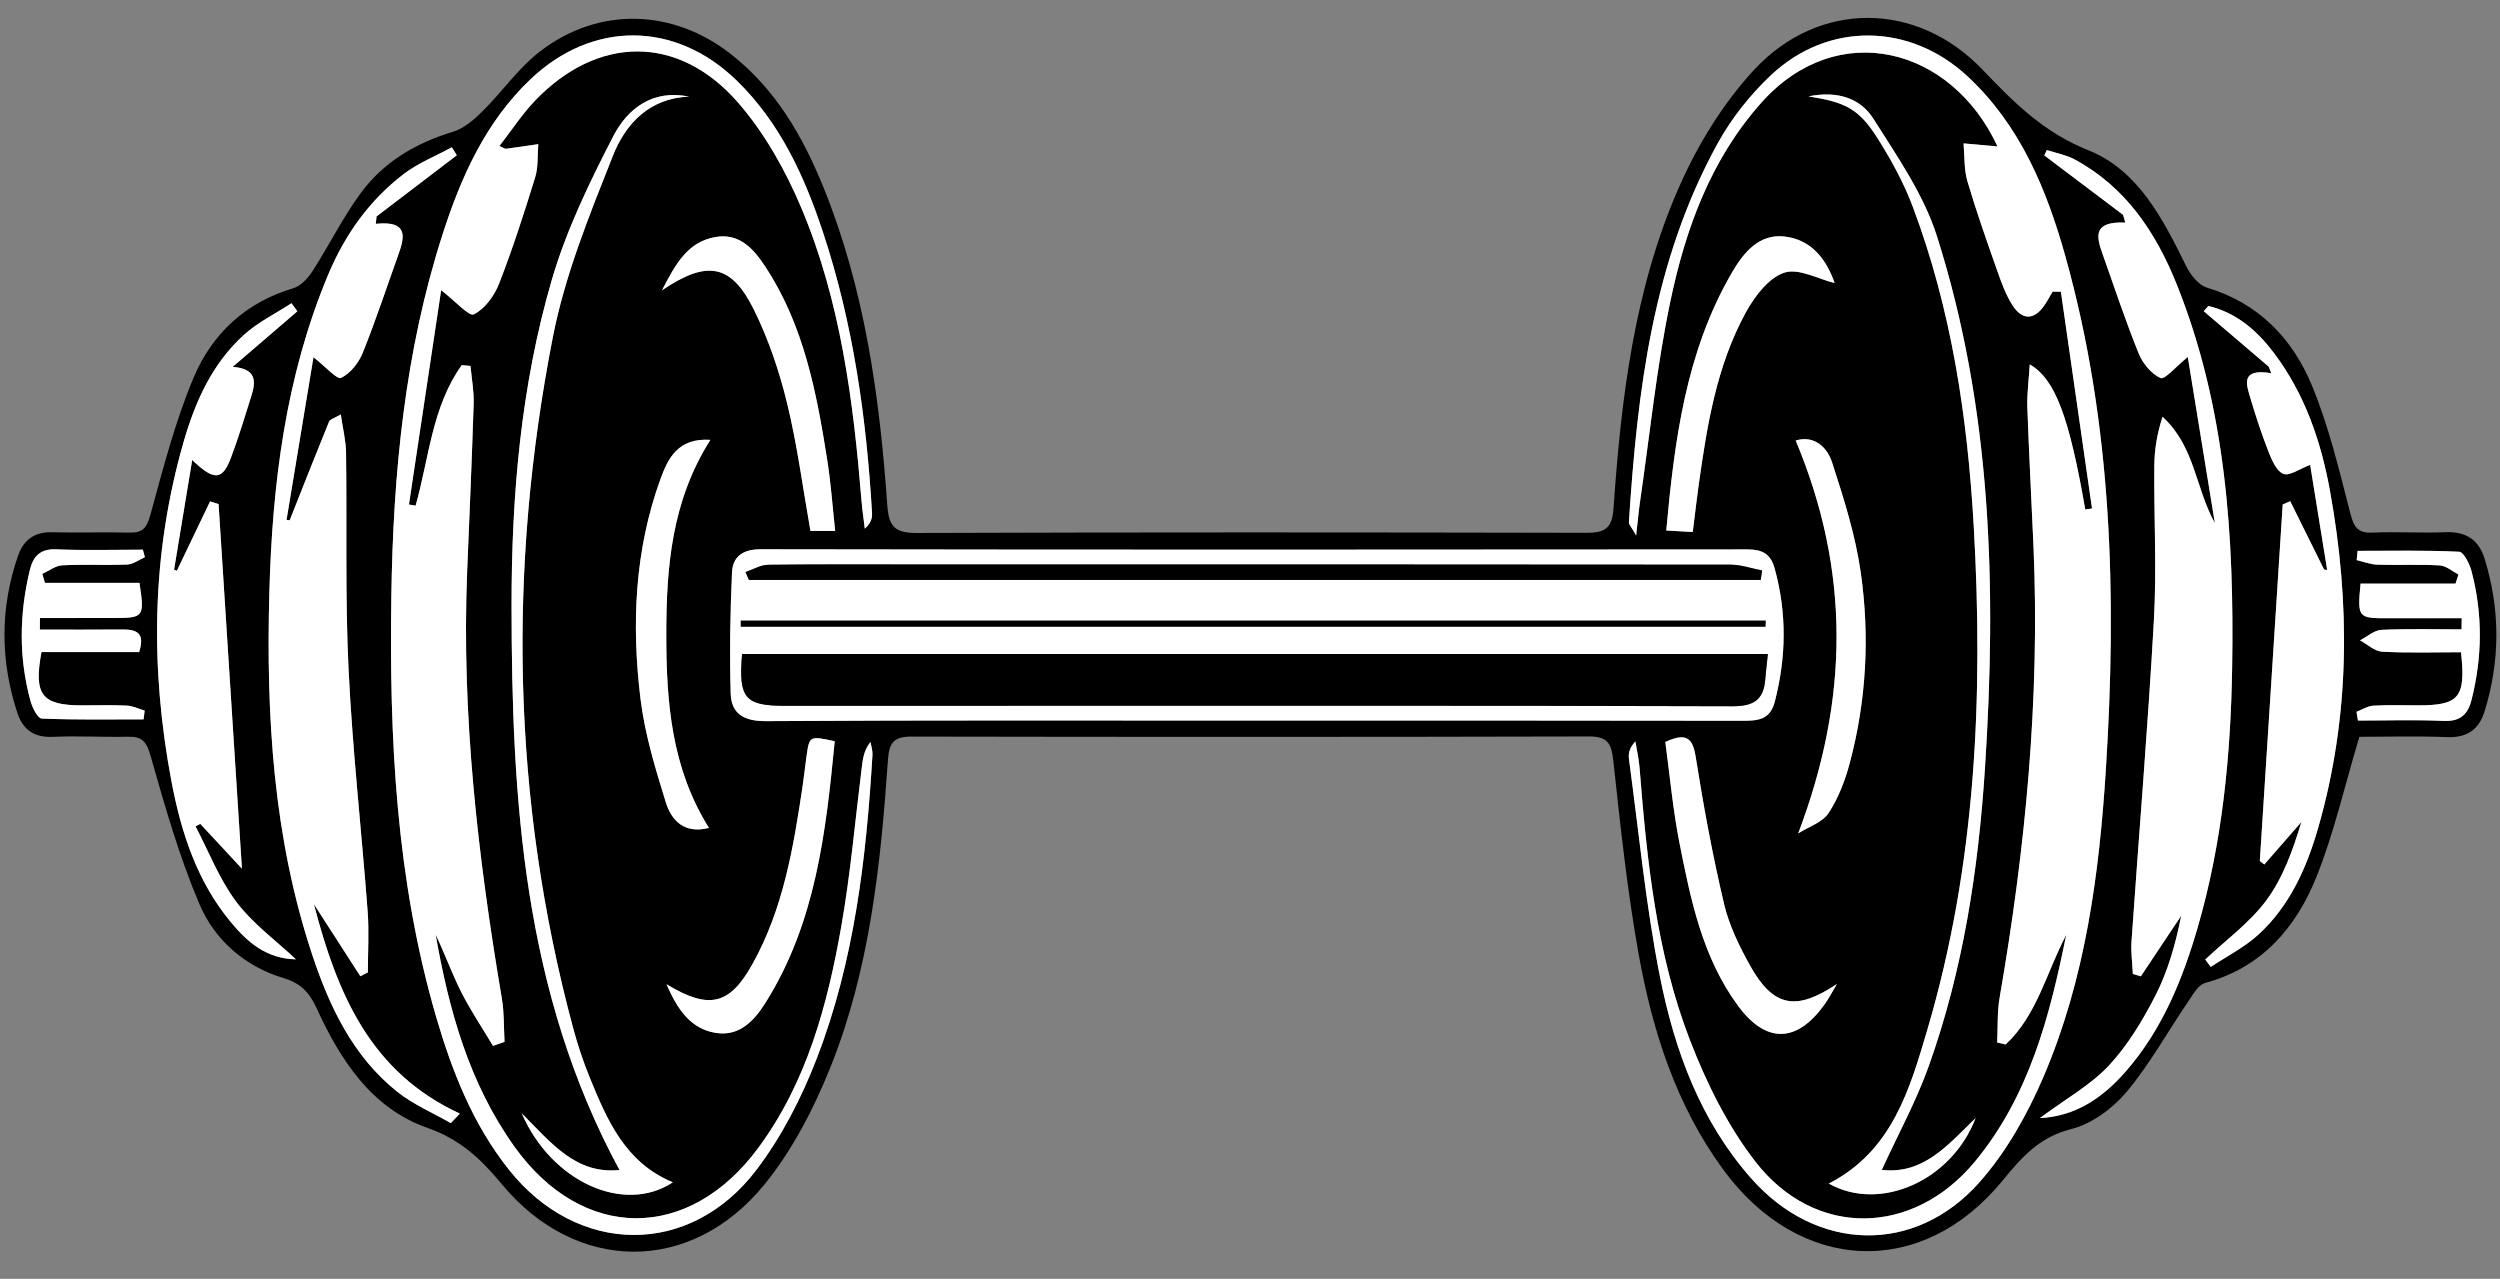 <?xml version="1.0" encoding="UTF-8"?><svg xmlns="http://www.w3.org/2000/svg" xmlns:xlink="http://www.w3.org/1999/xlink" height="199.9" preserveAspectRatio="xMidYMid meet" version="1.0" viewBox="-0.7 -2.8 390.8 199.9" width="390.8" zoomAndPan="magnify"><rect x="-0.7" y="-2.8" width="390.8" height="199.9" fill="#808080" stroke="none"/><g><g id="change1_1"><path d="M368.114,112.378c-2.313,7.721-3.947,14.993-6.679,21.825c-3.193,7.984-8.544,14.251-17.429,16.653 c-1.094,0.296-1.941,1.866-2.701,2.982c-3.204,4.709-5.977,9.77-9.623,14.099c-2.166,2.572-5.427,4.961-8.616,5.763 c-5.001,1.258-7.729,4.399-10.756,8.091c-12.61,15.378-31.775,14.484-43.681-1.823c-7.316-10.02-11.007-21.577-13.166-33.565 c-1.797-9.982-2.861-20.106-3.961-30.199c-0.294-2.695-0.796-3.889-3.815-3.881c-35.299,0.093-70.597,0.084-105.896,0.019 c-2.684-0.005-3.496,0.876-3.682,3.567c-1.135,16.414-2.829,32.812-9.03,48.208c-2.593,6.438-5.93,12.896-10.282,18.243 c-11.481,14.106-29.483,13.919-41.063-0.06c-3.283-3.963-6.488-6.998-11.655-8.807c-8.709-3.049-13.588-10.613-17.301-18.724 c-1.115-2.435-2.471-3.873-5.152-4.676c-6.042-1.81-10.75-5.933-13.14-11.538c-3.185-7.472-5.422-15.375-7.651-23.211 c-0.636-2.233-1.322-3.028-3.525-2.978c-3.905,0.09-7.821-0.166-11.719,0.017c-2.969,0.139-4.726-1.123-5.594-3.787 c-2.668-8.181-2.699-16.37,0.124-24.523c0.859-2.479,2.563-3.747,5.323-3.672c4.035,0.109,8.077-0.045,12.113,0.057 c2.083,0.053,2.7-0.762,3.261-2.805c1.989-7.243,3.866-14.594,6.777-21.486c2.869-6.793,8.109-11.694,15.516-13.894 c1.177-0.35,2.311-1.553,3.019-2.65c2.602-4.035,4.738-8.396,7.572-12.251c3.567-4.853,8.586-7.81,14.396-9.566 c1.691-0.511,3.258-1.857,4.561-3.145c3.13-3.095,5.703-6.864,9.158-9.498c9.125-6.957,20.62-6.592,29.666,0.444 c7.014,5.455,11.292,12.855,14.559,20.92c6.443,15.903,8.764,32.663,9.957,49.61c0.233,3.305,1.117,4.392,4.56,4.38 c34.91-0.127,69.821-0.104,104.731-0.027c2.889,0.006,4.019-0.674,4.237-3.836c1.19-17.211,3.248-34.366,10.279-50.296 c2.891-6.55,6.847-13.011,11.693-18.237c10.083-10.874,25.453-10.778,35.717-0.025c4.928,5.163,9.556,9.806,16.518,12.585 c7.798,3.112,11.684,10.748,15.296,18.099c0.67,1.364,1.94,2.988,3.264,3.384c8.013,2.394,13.313,7.889,16.36,15.187 c2.684,6.428,4.3,13.328,6.052,20.106c0.558,2.16,1.15,3.107,3.487,3c3.769-0.174,7.559,0.102,11.329-0.065 c3.22-0.142,5.251,1.147,6.183,4.18c2.439,7.94,2.439,15.893-0.016,23.825c-0.875,2.827-2.724,4.152-5.847,4.029 C377.06,112.239,372.265,112.378,368.114,112.378z M195.207,109.837c25.509,0,51.019-0.02,76.528,0.032 c2.402,0.005,4.27-0.15,5.008-3.011c1.794-6.963,1.885-13.86-0.032-20.807c-0.632-2.289-1.944-2.966-4.256-2.964 c-51.41,0.053-102.821,0.063-154.231-0.024c-2.825-0.005-4.383,1.158-4.494,3.615c-0.284,6.302-0.393,12.626-0.206,18.93 c0.095,3.212,2.104,4.342,5.545,4.32C144.448,109.764,169.828,109.839,195.207,109.837z M76.369,160.69 c0.601-0.212,1.202-0.424,1.803-0.636c-0.128-2.251-0.044-4.538-0.417-6.748c-3.739-22.139-6.34-44.365-5.423-66.88 c0.355-8.721,0.744-17.44,1.013-26.163c0.06-1.946-0.318-3.905-0.494-5.858c-0.454-0.045-0.909-0.091-1.363-0.136 c-4.658,6.498-5.108,14.54-7.219,21.973c-0.347-0.06-0.693-0.12-1.04-0.18c1.677-11.163,3.354-22.327,5.033-33.502 c2.215,1.705,4.371,4.15,5.114,3.777c1.709-0.857,3.204-2.902,3.941-4.794c2.123-5.448,3.915-11.032,5.642-16.624 c0.502-1.625,0.343-3.454,0.488-5.189c-1.68,0.246-3.359,0.503-5.043,0.722c-0.194,0.025-0.415-0.165-1.031-0.432 c1.887-2.429,3.519-4.953,5.56-7.086c9.764-10.202,22.383-10.398,31.687,0.234c4.194,4.793,7.495,10.689,9.977,16.598 c6.114,14.559,8.098,30.107,9.381,45.735c0.119,1.448,0.338,2.889,0.51,4.333c0.96-0.848,1.176-1.651,1.13-2.439 c-0.872-14.877-2.939-29.556-7.623-43.761c-2.92-8.853-6.741-17.255-13.57-23.88c-9.587-9.301-22.524-9.354-32.193-0.166 C75.217,16.256,71.4,24.797,68.5,33.789c-5.933,18.397-7.737,37.413-8.023,56.61c-0.331,22.203,0.734,44.282,7.012,65.785 c2.496,8.551,5.74,16.767,11.349,23.84c10.702,13.495,28.301,13.75,38.713,0.041c3.951-5.202,7.062-11.286,9.425-17.405 c5.874-15.213,7.741-31.286,8.71-47.464c0.04-0.66-0.2-1.338-0.309-2.007c-1.014,1.265-1.185,2.58-1.35,3.895 c-1.038,8.267-1.753,16.59-3.189,24.787c-2.167,12.374-5.402,24.5-13.034,34.812c-10.872,14.691-27.469,14.59-38.074-0.224 c-7.086-9.898-10.252-21.351-12.327-33.156c1.426,2.931,2.509,6.013,3.967,8.905C72.841,155.133,74.687,157.871,76.369,160.69z M322.293,143.337c-2.573,12.704-5.779,25.178-14.271,35.447c-9.662,11.685-25.012,11.979-34.288,0.042 c-4.383-5.64-7.698-12.382-10.283-19.092c-5.239-13.603-6.704-28.057-7.852-42.502c-0.11-1.386-0.43-2.755-0.653-4.132 c-0.928,1.006-1.121,1.892-1.006,2.735c1.541,11.347,2.615,22.79,4.839,34.003c2.29,11.549,6.317,22.614,14.363,31.669 c10.121,11.39,25.456,11.908,35.566,0.528c4.228-4.759,7.529-10.661,10.05-16.557c6.525-15.26,8.691-31.575,9.731-47.993 c1.711-27.018,1.035-53.909-6.325-80.206c-2.933-10.48-7.055-20.469-15.277-28.127c-8.979-8.362-21.777-8.615-30.719-0.223 c-3.27,3.069-6.203,6.774-8.365,10.699c-10.133,18.396-12.542,38.697-13.871,59.207c-0.022,0.34,0.369,0.707,1.132,2.071 c0.283-2.491,0.4-3.866,0.599-5.229c1.522-10.429,2.574-20.957,4.724-31.255c2.379-11.397,6.324-22.336,14.327-31.26 c11.829-13.191,29.622-8.648,36.84,6.93c-1.676-0.15-3.494-0.312-5.312-0.475c0.181,1.978,0.055,4.046,0.605,5.915 c1.395,4.742,3.05,9.41,4.693,14.075c0.645,1.831,1.327,3.711,2.366,5.327c1.46,2.27,3.289,2.395,4.942,0.043 c0.489-0.696,0.882-1.459,1.32-2.191c0.431,0.008,0.861,0.016,1.292,0.024c1.622,11.293,3.243,22.586,4.865,33.879 c-0.352,0.051-0.704,0.101-1.056,0.152c-2.511-14.387-4.659-20.349-8.675-22.674c-0.149,2.448-0.45,4.582-0.377,6.703 c0.252,7.291,0.652,14.576,0.965,21.865c1.016,23.679-1.261,47.107-5.298,70.409c-0.397,2.293-0.27,4.677-0.387,7.019 c0.441,0.104,0.882,0.207,1.323,0.311C317.784,155.84,319.218,149.113,322.293,143.337z M318.173,171.978 c5.211-0.263,9.502-2.784,13.45-7.32c5.689-6.537,8.859-14.34,11.235-22.533c3.84-13.243,5.15-26.84,5.371-40.547 c0.329-20.417-0.944-40.654-8.655-59.904c-3.256-8.129-7.971-15.227-15.947-19.54c-1.332-0.721-2.905-0.997-4.366-1.479 c-0.131,0.28-0.262,0.56-0.393,0.841c4.103,3.095,8.207,6.19,12.31,9.285c0.116,0.405,0.232,0.81,0.349,1.215 c-5.336-0.236-4.427,2.435-3.492,5.078c1.822,5.147,3.542,10.337,5.59,15.393c0.625,1.543,1.975,3.187,3.418,3.827 c0.655,0.291,2.344-1.753,4.253-3.293c1.43,8.776,2.832,17.38,4.234,25.985c-3.042-5.471-3.116-12.008-8.183-16.629 c-0.83,2.556-1.259,5.057-1.282,7.562c-0.076,8.073,0.384,16.169-0.066,24.216c-0.937,16.751-2.342,33.475-3.501,50.213 c-0.117,1.685,0.13,3.396,0.208,5.095c0.416,0.125,0.833,0.25,1.249,0.375c2.105-3.159,4.21-6.318,6.314-9.477 c-0.86,4.336-2.046,8.586-4.01,12.439c-1.99,3.902-4.332,7.801-7.292,10.981C326.147,166.791,322.33,168.892,318.173,171.978z M70.708,21.47c-0.259-0.415-0.518-0.83-0.778-1.246c-2.534,1.381-5.296,2.466-7.557,4.203c-5.36,4.116-9.166,9.472-11.79,15.748 c-6.648,15.902-8.718,32.647-9.18,49.655c-0.522,19.226,0.598,38.313,6.745,56.745c2.702,8.103,6.359,15.783,13.226,21.272 c2.505,2.003,5.576,3.299,8.388,4.917c0.474-0.495,0.948-0.99,1.422-1.485c-13.957-6.446-19.147-18.632-22.82-32.748 c2.701,4.191,4.983,7.733,7.266,11.275c0.391-0.202,0.782-0.405,1.173-0.607c0-3.184,0.203-6.384-0.036-9.55 c-0.95-12.582-2.366-25.137-2.978-37.733c-0.55-11.307-0.241-22.655-0.396-33.984c-0.025-1.845-0.496-3.685-0.821-5.949 c-1.034,0.61-1.686,0.76-1.831,1.116c-2.091,5.125-4.114,10.278-6.153,15.424c-0.166-0.015-0.332-0.031-0.499-0.046 c1.4-8.456,2.8-16.912,4.211-25.437c1.949,1.519,3.683,3.53,4.314,3.229c1.439-0.687,2.751-2.34,3.379-3.898 c2.041-5.061,3.747-10.258,5.589-15.399c1-2.79,1.537-5.313-3.544-4.783c0.042-0.386,0.084-0.773,0.125-1.159 C62.346,27.845,66.527,24.657,70.708,21.47z M45.559,147.162c-3.149-2.962-6.761-5.575-9.319-8.981 c-2.657-3.537-4.294-7.84-6.377-11.809c0.248-0.129,0.497-0.257,0.745-0.386c1.97,2.118,3.94,4.237,6.509,7 c-1.27-19.841-2.46-38.416-3.649-56.99c-0.443-0.138-0.886-0.277-1.328-0.415c-1.73,3.613-3.461,7.225-5.191,10.838 c-0.146-0.057-0.291-0.114-0.437-0.17c0.919-5.567,1.839-11.135,2.832-17.145c3.467,3.334,4.741,3.166,6.075-0.398 c1.184-3.166,2.169-6.41,3.181-9.638c0.703-2.244,0.834-4.228-2.928-4.519c3.37-2.897,6.74-5.793,10.11-8.69 c-0.306-0.42-0.612-0.84-0.918-1.26c-2.494,1.627-5.248,2.966-7.429,4.94c-4.977,4.504-7.644,10.494-9.456,16.812 c-5.012,17.482-5.234,35.182-1.882,52.961c1.507,7.994,3.988,15.667,9.308,22.064C37.969,144.461,40.924,147.074,45.559,147.162z M363.086,86.303c-0.162-0.024-0.324-0.049-0.486-0.073c-1.764-3.559-3.528-7.119-5.292-10.678 c-0.391,0.17-0.783,0.339-1.174,0.509c-1.193,18.578-2.385,37.155-3.577,55.733c0.234,0.18,0.468,0.36,0.702,0.54 c1.933-2.216,3.865-4.433,5.798-6.649c-1.319,4.351-2.848,8.715-5.479,12.261c-2.607,3.514-6.326,6.203-9.557,9.254 c0.289,0.383,0.577,0.767,0.866,1.15c2.488-1.655,5.229-3.033,7.413-5.022c4.96-4.518,7.606-10.528,9.41-16.829 c4.969-17.353,5.012-34.927,1.814-52.575c-1.406-7.76-3.934-15.119-8.728-21.504c-2.666-3.55-5.913-6.351-10.285-7.385 c-0.239,0.272-0.478,0.544-0.716,0.816c3.383,2.889,6.767,5.778,10.15,8.666c0.135,0.34,0.271,0.68,0.406,1.02 c-4.872-0.787-3.906,1.747-3.267,3.9c0.85,2.867,1.787,5.717,2.882,8.497c0.5,1.27,1.245,2.966,2.288,3.347 c0.973,0.355,2.488-0.778,4.173-1.409C361.31,75.334,362.198,80.819,363.086,86.303z M282.001,12.263 c5.84,0.921,7.891,1.974,10.76,6.488c2.15,3.383,4.118,6.977,5.527,10.718c6.066,16.11,8.578,32.956,9.551,50.043 c1.512,26.541,0.333,52.887-7.234,78.576c-2.77,9.402-5.526,19.043-15.425,24.127c8.014,4.51,19.201-0.451,22.943-10.236 c-4.369,4.257-8.195,8.847-14.662,8.096c2.567-5.601,5.367-10.716,7.31-16.139c5.396-15.062,7.787-30.766,8.819-46.666 c1.824-28.101,1.094-56.062-7.51-83.154c-2.074-6.529-6.223-12.484-9.944-18.369C290.202,12.689,286.753,11.318,282.001,12.263z M80.857,171.233c4.656,10.725,15.978,15.818,23.618,10.789c-7.44-3.089-10.265-9.709-12.982-16.366 c-1.029-2.521-1.897-5.127-2.603-7.758c-9.591-35.735-10.226-71.821-3.175-107.971c1.895-9.716,5.729-19.127,9.398-28.392 c1.966-4.965,5.704-9.016,11.913-9.227c-5.668-1.18-9.615,1.836-11.857,6.185c-3.727,7.228-7.345,14.687-9.611,22.457 c-4.839,16.596-6.304,33.785-6.29,51.021c0.025,30.294,1.824,60.31,16.872,88.121C89.314,180.804,85.462,175.853,80.857,171.233z M280.395,127.478c1.623-1.033,3.778-1.715,4.746-3.181c1.539-2.331,2.588-5.105,3.315-7.833c2.609-9.787,3.137-19.81,1.715-29.778 c-0.833-5.84-2.653-11.58-4.486-17.216c-0.804-2.472-2.899-4.268-5.681-3.405C288.513,86.359,288.399,106.393,280.395,127.478z M110.121,126.618c-5.869-9.361-6.663-19.689-6.666-30.128c-0.003-10.518,0.796-20.924,6.893-30.532 c-5.069-0.332-6.631,2.89-7.825,6.189c-4.025,11.125-4.514,22.676-3.105,34.252c0.668,5.486,2.307,10.897,3.958,16.201 C104.23,125.347,106.17,127.625,110.121,126.618z M5.531,95.616c0.004-0.601,0.008-1.202,0.012-1.804 c3.868,0,7.735,0.011,11.603-0.003c4.65-0.016,4.761-0.159,3.956-5.493c-4.858,0-9.821,0-14.783,0 c-0.136-0.471-0.272-0.942-0.408-1.412c1.041-0.466,2.065-1.28,3.127-1.335c3.375-0.175,6.768,0.018,10.147-0.123 c0.935-0.039,1.843-0.744,2.763-1.144c-0.104-0.392-0.208-0.784-0.312-1.176c-4.526,0-9.057,0.135-13.574-0.053 c-2.501-0.105-3.579,1.117-4.089,3.218c-1.656,6.822-1.77,13.662,0.088,20.458c0.287,1.048,1.117,2.747,1.754,2.774 c5.302,0.225,10.618,0.127,15.929,0.127c0.057-0.458,0.113-0.916,0.17-1.373c-0.93-0.271-1.851-0.731-2.793-0.777 c-2.337-0.114-4.684-0.039-7.027-0.039c-6.249,0.002-7.562-1.624-6.311-8.327c5.062,0,10.209,0,15.264,0 c0.988-3.052-0.452-3.555-2.648-3.531C14.11,95.648,9.82,95.616,5.531,95.616z M384.006,99.157 c0.772,7.083-0.282,8.305-6.696,8.305c-2.34,0-4.686-0.087-7.019,0.052c-0.89,0.053-1.75,0.625-2.623,0.961 c0.076,0.455,0.151,0.91,0.227,1.364c4.456,0,8.918-0.146,13.365,0.056c2.595,0.118,3.805-0.976,4.393-3.308 c1.688-6.691,1.752-13.389,0.006-20.056c-0.304-1.163-1.23-3.042-1.943-3.077c-5.282-0.263-10.583-0.142-15.878-0.142 c-0.048,0.483-0.096,0.966-0.144,1.449c1.083,0.248,2.16,0.677,3.25,0.71c3.248,0.099,6.507-0.072,9.747,0.115 c0.996,0.058,1.946,0.927,2.917,1.425c-0.153,0.474-0.306,0.948-0.459,1.422c-4.972,0-9.944,0-14.845,0 c-0.511,5.309-0.396,5.429,4.249,5.41c3.855-0.016,7.71-0.003,11.565-0.003c-0.009,0.581-0.019,1.163-0.028,1.744 c-4.173,0-8.353-0.12-12.517,0.078c-1.142,0.054-2.239,1.064-3.357,1.635c1.154,0.621,2.284,1.713,3.468,1.777 C375.803,99.293,379.941,99.157,384.006,99.157z M286.441,151.024c-6.362,4.249-9.937,3.647-13.577-2.893 c-1.694-3.045-3.281-6.304-4.071-9.665c-1.781-7.575-3.209-15.247-4.42-22.936c-0.49-3.111-1.571-3.801-4.752-2.345 c0.709,5.202,1.174,10.508,2.198,15.704c1.761,8.934,3.591,17.927,9.141,25.496c4.375,5.965,9.168,5.882,13.481-0.072 C285.192,153.277,285.779,152.123,286.441,151.024z M129.852,80.191c-0.419-3.843-0.667-7.451-1.227-11.009 c-1.665-10.577-3.648-21.084-9.666-30.261c-1.824-2.781-4.063-5.352-7.874-4.66c-4.261,0.774-6.14,4.113-8.308,8.324 c7.088-4.818,10.851-4.083,14.365,3.006c2.288,4.615,3.977,9.631,5.2,14.646c1.592,6.53,2.455,13.237,3.647,19.954 C127.157,80.191,128.269,80.191,129.852,80.191z M263.91,80.366c0.358-2.853,0.618-5.167,0.942-7.471 c1.306-9.283,2.8-18.562,7.372-26.892c1.365-2.488,3.548-5.366,5.985-6.179c2.259-0.754,5.358,1.013,7.88,1.62 c-1.189-3.412-3.442-6.816-7.922-7.28c-3.994-0.414-6.399,2.656-8.174,5.72c-7.15,12.346-8.924,26.051-10.223,40.242 C261.344,80.218,262.439,80.281,263.91,80.366z M103.488,151.056c1.828,4.223,3.934,6.982,7.672,7.603 c3.736,0.62,6.068-1.945,7.829-4.754c7.845-12.513,9.408-26.65,10.794-40.832c-3.934-0.851-3.945-0.853-4.4,2.273 c-0.225,1.542-0.373,3.095-0.603,4.636c-1.437,9.646-3.027,19.279-7.863,27.937C113.36,154.288,110.169,155.103,103.488,151.056z" fill="inherit"/></g><g id="change2_1"><path d="M195.207,109.838c-25.38,0.001-50.76-0.075-76.138,0.09c-3.441,0.022-5.45-1.108-5.545-4.32 c-0.187-6.304-0.078-12.628,0.206-18.93c0.111-2.458,1.669-3.62,4.494-3.615c51.41,0.087,102.821,0.078,154.231,0.024 c2.312-0.002,3.624,0.675,4.256,2.964c1.917,6.948,1.827,13.844,0.032,20.807c-0.737,2.861-2.605,3.015-5.008,3.011 C246.226,109.818,220.717,109.837,195.207,109.838z M275.653,99.438c-53.781,0-107.077,0-160.349,0 c-0.584,6.945,0.429,8.099,6.801,8.095c10.675-0.006,21.349-0.006,32.024-0.007c38.663-0.002,77.326-0.048,115.989,0.073 c3.286,0.01,4.869-0.983,5.123-4.178C275.332,102.274,275.476,101.132,275.653,99.438z M115.846,86.62 c0.178,0.413,0.355,0.825,0.533,1.238c52.721,0,105.443,0,158.164,0c0.068-0.494,0.136-0.989,0.205-1.483 c-1.64-0.314-3.28-0.901-4.921-0.903c-42.07-0.049-84.139-0.036-126.209-0.034c-8.075,0-16.151-0.049-24.225,0.052 C118.205,85.504,117.028,86.226,115.846,86.62z M275.268,95.161c0.014-0.311,0.027-0.623,0.041-0.934 c-53.403,0-106.806,0-160.209,0c0,0.311,0,0.623,0,0.934C168.489,95.161,221.878,95.161,275.268,95.161z" fill="#fff"/></g><g id="change2_2"><path d="M76.369,160.69c-1.683-2.819-3.528-5.557-5.002-8.481c-1.458-2.893-2.54-5.974-3.967-8.905 c2.075,11.805,5.241,23.258,12.327,33.156c10.605,14.813,27.202,14.914,38.074,0.224c7.632-10.313,10.867-22.439,13.034-34.812 c1.436-8.197,2.15-16.521,3.189-24.787c0.165-1.315,0.336-2.63,1.35-3.895c0.109,0.669,0.349,1.346,0.309,2.007 c-0.968,16.179-2.836,32.252-8.71,47.464c-2.363,6.119-5.474,12.203-9.425,17.405c-10.411,13.709-28.011,13.455-38.713-0.041 c-5.609-7.073-8.853-15.289-11.349-23.84c-6.277-21.504-7.342-43.582-7.012-65.785c0.286-19.197,2.09-38.213,8.023-56.61 c2.9-8.991,6.718-17.533,13.732-24.198c9.669-9.188,22.606-9.134,32.193,0.166c6.829,6.625,10.65,15.026,13.57,23.88 c4.685,14.205,6.751,28.884,7.623,43.761c0.046,0.788-0.17,1.591-1.13,2.439c-0.172-1.444-0.391-2.884-0.51-4.333 c-1.283-15.629-3.266-31.176-9.381-45.735c-2.482-5.91-5.783-11.805-9.977-16.598c-9.304-10.632-21.923-10.436-31.687-0.234 c-2.041,2.132-3.673,4.657-5.56,7.086c0.616,0.267,0.837,0.457,1.031,0.432c1.684-0.219,3.363-0.476,5.043-0.722 c-0.144,1.735,0.014,3.564-0.488,5.189c-1.726,5.591-3.519,11.176-5.642,16.624c-0.737,1.892-2.232,3.936-3.941,4.794 c-0.743,0.373-2.899-2.073-5.114-3.777c-1.679,11.175-3.356,22.338-5.033,33.502c0.347,0.06,0.693,0.12,1.04,0.18 c2.111-7.433,2.56-15.475,7.219-21.973c0.454,0.045,0.909,0.091,1.363,0.136c0.176,1.953,0.554,3.912,0.494,5.858 c-0.269,8.723-0.658,17.443-1.013,26.163c-0.918,22.515,1.684,44.74,5.423,66.88c0.373,2.21,0.289,4.497,0.417,6.748 C77.571,160.266,76.97,160.478,76.369,160.69z" fill="#fff"/></g><g id="change2_3"><path d="M322.293,143.337c-3.075,5.776-4.509,12.503-9.475,17.135c-0.441-0.104-0.882-0.207-1.323-0.311 c0.116-2.342-0.01-4.726,0.387-7.019c4.037-23.302,6.315-46.73,5.298-70.409c-0.313-7.289-0.713-14.574-0.965-21.865 c-0.073-2.121,0.228-4.255,0.377-6.703c4.017,2.325,6.164,8.287,8.675,22.674c0.352-0.051,0.704-0.101,1.056-0.152 c-1.622-11.293-3.243-22.586-4.865-33.879c-0.431-0.008-0.861-0.016-1.292-0.024c-0.437,0.732-0.831,1.495-1.32,2.191 c-1.653,2.352-3.482,2.227-4.942-0.043c-1.04-1.616-1.721-3.496-2.366-5.327c-1.643-4.665-3.298-9.333-4.693-14.075 c-0.55-1.869-0.423-3.937-0.605-5.915c1.818,0.163,3.635,0.325,5.312,0.475c-7.218-15.578-25.011-20.121-36.84-6.93 c-8.003,8.924-11.948,19.863-14.327,31.26c-2.15,10.298-3.202,20.826-4.724,31.255c-0.199,1.363-0.317,2.738-0.599,5.229 c-0.763-1.363-1.154-1.73-1.132-2.071c1.329-20.51,3.738-40.811,13.871-59.207c2.162-3.925,5.095-7.63,8.365-10.699 c8.942-8.391,21.74-8.139,30.719,0.223c8.222,7.657,12.344,17.647,15.277,28.127c7.36,26.297,8.037,53.189,6.325,80.206 c-1.04,16.418-3.206,32.733-9.731,47.993c-2.521,5.896-5.822,11.798-10.05,16.557c-10.11,11.379-25.445,10.861-35.566-0.528 c-8.046-9.055-12.072-20.12-14.363-31.669c-2.224-11.214-3.298-22.656-4.839-34.003c-0.115-0.843,0.078-1.728,1.006-2.735 c0.223,1.377,0.543,2.746,0.653,4.132c1.148,14.445,2.612,28.899,7.852,42.502c2.585,6.711,5.9,13.452,10.283,19.092 c9.276,11.937,24.626,11.643,34.288-0.042C316.513,168.515,319.72,156.042,322.293,143.337z" fill="#fff"/></g><g id="change2_4"><path d="M318.173,171.978c4.156-3.087,7.974-5.187,10.794-8.217c2.96-3.18,5.302-7.079,7.292-10.981 c1.964-3.852,3.151-8.102,4.01-12.439c-2.105,3.159-4.21,6.318-6.314,9.477c-0.416-0.125-0.833-0.25-1.249-0.375 c-0.078-1.699-0.325-3.41-0.208-5.095c1.159-16.739,2.564-33.463,3.501-50.213c0.45-8.048-0.009-16.144,0.066-24.216 c0.023-2.505,0.452-5.005,1.282-7.562c5.067,4.622,5.14,11.159,8.183,16.629c-1.402-8.604-2.804-17.209-4.234-25.985 c-1.909,1.54-3.598,3.583-4.253,3.293c-1.443-0.64-2.792-2.284-3.418-3.827c-2.049-5.056-3.768-10.246-5.59-15.393 c-0.935-2.643-1.844-5.314,3.492-5.078c-0.116-0.405-0.232-0.81-0.349-1.215c-4.103-3.095-8.207-6.19-12.31-9.285 c0.131-0.28,0.262-0.56,0.393-0.841c1.461,0.482,3.034,0.759,4.366,1.479c7.976,4.313,12.691,11.411,15.947,19.54 c7.711,19.25,8.983,39.487,8.655,59.904c-0.221,13.706-1.531,27.304-5.371,40.547c-2.376,8.193-5.546,15.996-11.235,22.533 C327.675,169.195,323.384,171.715,318.173,171.978z" fill="#fff"/></g><g id="change2_5"><path d="M70.708,21.47c-4.181,3.187-8.362,6.375-12.543,9.562c-0.042,0.386-0.084,0.773-0.125,1.159 c5.081-0.53,4.544,1.993,3.544,4.783c-1.843,5.141-3.549,10.338-5.589,15.399c-0.628,1.558-1.94,3.211-3.379,3.898 c-0.631,0.301-2.365-1.71-4.314-3.229c-1.411,8.524-2.811,16.98-4.211,25.437c0.166,0.015,0.332,0.031,0.499,0.046 c2.039-5.146,4.062-10.299,6.153-15.424c0.145-0.356,0.797-0.506,1.831-1.116c0.325,2.264,0.795,4.103,0.821,5.949 c0.156,11.329-0.154,22.677,0.396,33.984c0.613,12.596,2.028,25.151,2.978,37.733c0.239,3.166,0.036,6.366,0.036,9.55 c-0.391,0.202-0.782,0.405-1.173,0.607c-2.283-3.542-4.565-7.084-7.266-11.275c3.673,14.116,8.862,26.301,22.82,32.748 c-0.474,0.495-0.948,0.99-1.422,1.485c-2.813-1.618-5.883-2.914-8.388-4.917c-6.867-5.489-10.524-13.169-13.226-21.272 c-6.147-18.432-7.267-37.519-6.745-56.745c0.462-17.008,2.531-33.753,9.18-49.655c2.624-6.277,6.43-11.633,11.79-15.748 c2.262-1.737,5.023-2.822,7.557-4.203C70.189,20.64,70.448,21.055,70.708,21.47z" fill="#fff"/></g><g id="change2_6"><path d="M45.559,147.162c-4.634-0.089-7.589-2.702-10.154-5.786c-5.32-6.397-7.801-14.07-9.308-22.064 c-3.352-17.779-3.13-35.48,1.882-52.961c1.812-6.319,4.479-12.309,9.456-16.812c2.181-1.973,4.935-3.313,7.429-4.94 c0.306,0.42,0.612,0.84,0.918,1.26c-3.37,2.897-6.74,5.793-10.11,8.69c3.762,0.29,3.631,2.275,2.928,4.519 c-1.011,3.229-1.996,6.472-3.181,9.638c-1.333,3.564-2.608,3.733-6.075,0.398c-0.993,6.01-1.912,11.578-2.832,17.145 c0.146,0.057,0.291,0.114,0.437,0.17c1.73-3.613,3.461-7.225,5.191-10.838c0.443,0.138,0.886,0.277,1.328,0.415 c1.189,18.575,2.379,37.15,3.649,56.99c-2.569-2.763-4.539-4.881-6.509-7c-0.248,0.129-0.497,0.257-0.745,0.386 c2.083,3.968,3.72,8.272,6.377,11.809C38.798,141.587,42.41,144.201,45.559,147.162z" fill="#fff"/></g><g id="change2_7"><path d="M363.086,86.303c-0.888-5.485-1.776-10.97-2.661-16.433c-1.685,0.631-3.2,1.764-4.173,1.409 c-1.043-0.38-1.788-2.077-2.288-3.347c-1.095-2.78-2.031-5.631-2.882-8.497c-0.639-2.153-1.605-4.687,3.267-3.9 c-0.135-0.34-0.271-0.68-0.406-1.02c-3.383-2.889-6.767-5.778-10.15-8.666c0.239-0.272,0.478-0.544,0.716-0.816 c4.372,1.034,7.62,3.834,10.285,7.385c4.794,6.385,7.322,13.744,8.728,21.504c3.198,17.648,3.156,35.222-1.814,52.575 c-1.804,6.301-4.45,12.311-9.41,16.829c-2.184,1.99-4.925,3.367-7.413,5.022c-0.289-0.383-0.577-0.767-0.866-1.15 c3.231-3.051,6.949-5.74,9.557-9.254c2.631-3.546,4.159-7.91,5.479-12.261c-1.933,2.216-3.865,4.433-5.798,6.649 c-0.234-0.18-0.468-0.36-0.702-0.54c1.192-18.578,2.385-37.155,3.577-55.733c0.391-0.169,0.783-0.339,1.174-0.509 c1.764,3.559,3.528,7.119,5.292,10.678C362.762,86.255,362.924,86.279,363.086,86.303z" fill="#fff"/></g><g id="change2_8"><path d="M282.001,12.263c4.752-0.944,8.201,0.426,10.136,3.485c3.722,5.885,7.871,11.84,9.944,18.369 c8.604,27.092,9.334,55.053,7.51,83.154c-1.032,15.9-3.423,31.604-8.819,46.666c-1.943,5.422-4.743,10.537-7.31,16.139 c6.467,0.751,10.292-3.839,14.662-8.096c-3.741,9.784-14.929,14.745-22.943,10.236c9.899-5.083,12.656-14.725,15.425-24.127 c7.567-25.689,8.745-52.034,7.234-78.576c-0.973-17.087-3.485-33.933-9.551-50.043c-1.409-3.741-3.377-7.335-5.527-10.718 C289.892,14.236,287.84,13.184,282.001,12.263z" fill="#fff"/></g><g id="change2_9"><path d="M80.857,171.233c4.605,4.621,8.458,9.572,15.282,8.859C81.091,152.28,79.292,122.265,79.267,91.97 c-0.014-17.236,1.451-34.425,6.29-51.021c2.266-7.77,5.884-15.23,9.611-22.457c2.242-4.348,6.19-7.365,11.857-6.185 c-6.209,0.211-9.947,4.262-11.913,9.227c-3.668,9.264-7.503,18.676-9.398,28.392c-7.051,36.15-6.416,72.237,3.175,107.971 c0.706,2.631,1.574,5.237,2.603,7.758c2.716,6.657,5.542,13.278,12.982,16.366C96.834,187.051,85.513,181.958,80.857,171.233z" fill="#fff"/></g><g id="change2_10"><path d="M280.395,127.478c8.004-21.084,8.118-41.119-0.391-61.413c2.781-0.863,4.877,0.934,5.681,3.405 c1.833,5.636,3.653,11.377,4.486,17.216c1.422,9.968,0.894,19.991-1.715,29.778c-0.727,2.728-1.776,5.502-3.315,7.833 C284.173,125.763,282.017,126.444,280.395,127.478z" fill="#fff"/></g><g id="change2_11"><path d="M110.121,126.618c-3.951,1.006-5.891-1.271-6.746-4.018c-1.651-5.304-3.29-10.715-3.958-16.201 c-1.409-11.576-0.92-23.127,3.105-34.252c1.194-3.299,2.756-6.521,7.825-6.189c-6.096,9.608-6.895,20.014-6.893,30.532 C103.458,106.929,104.252,117.258,110.121,126.618z" fill="#fff"/></g><g id="change2_12"><path d="M5.531,95.616c4.289,0,8.579,0.032,12.868-0.013c2.195-0.023,3.636,0.479,2.648,3.531 c-5.056,0-10.203,0-15.264,0c-1.251,6.703,0.062,8.328,6.311,8.327c2.343-0.001,4.689-0.075,7.027,0.039 c0.941,0.046,1.862,0.505,2.793,0.777c-0.057,0.458-0.113,0.916-0.17,1.373c-5.311,0-10.627,0.097-15.929-0.127 c-0.637-0.027-1.468-1.726-1.754-2.774C2.202,99.952,2.315,93.113,3.971,86.29c0.51-2.101,1.588-3.322,4.089-3.218 c4.518,0.189,9.049,0.053,13.574,0.053c0.104,0.392,0.208,0.784,0.312,1.176c-0.92,0.4-1.828,1.105-2.763,1.144 c-3.378,0.141-6.772-0.052-10.147,0.123c-1.063,0.055-2.086,0.868-3.127,1.335c0.136,0.471,0.272,0.942,0.408,1.412 c4.963,0,9.925,0,14.783,0c0.805,5.334,0.694,5.477-3.956,5.493c-3.867,0.013-7.735,0.003-11.603,0.003 C5.539,94.414,5.535,95.015,5.531,95.616z" fill="#fff"/></g><g id="change2_13"><path d="M384.006,99.157c-4.065,0-8.203,0.136-12.322-0.085c-1.184-0.064-2.313-1.156-3.468-1.777 c1.118-0.571,2.215-1.58,3.357-1.635c4.164-0.199,8.343-0.078,12.517-0.078c0.009-0.581,0.019-1.163,0.028-1.744 c-3.855,0-7.71-0.012-11.565,0.003c-4.645,0.019-4.76-0.101-4.249-5.41c4.901,0,9.873,0,14.845,0 c0.153-0.474,0.306-0.948,0.459-1.422c-0.971-0.498-1.92-1.367-2.917-1.425c-3.24-0.187-6.499-0.016-9.747-0.115 c-1.09-0.033-2.167-0.462-3.25-0.71c0.048-0.483,0.096-0.966,0.144-1.449c5.295,0,10.596-0.12,15.878,0.142 c0.714,0.035,1.639,1.915,1.943,3.077c1.746,6.667,1.683,13.365-0.006,20.056c-0.589,2.332-1.799,3.426-4.393,3.308 c-4.447-0.202-8.909-0.056-13.365-0.056c-0.076-0.455-0.151-0.909-0.227-1.364c0.874-0.336,1.733-0.908,2.623-0.961 c2.332-0.138,4.678-0.052,7.019-0.052C383.724,107.462,384.777,106.241,384.006,99.157z" fill="#fff"/></g><g id="change2_14"><path d="M286.441,151.024c-0.662,1.099-1.249,2.253-1.999,3.288c-4.313,5.954-9.106,6.037-13.481,0.072 c-5.55-7.568-7.38-16.561-9.141-25.496c-1.024-5.196-1.489-10.502-2.198-15.704c3.181-1.456,4.262-0.767,4.752,2.345 c1.212,7.689,2.639,15.361,4.42,22.936c0.79,3.361,2.377,6.621,4.071,9.665C276.504,154.671,280.079,155.273,286.441,151.024z" fill="#fff"/></g><g id="change2_15"><path d="M129.852,80.191c-1.583,0-2.695,0-3.863,0c-1.192-6.717-2.056-13.424-3.647-19.954 c-1.223-5.015-2.912-10.031-5.2-14.646c-3.514-7.089-7.277-7.825-14.365-3.006c2.168-4.21,4.047-7.55,8.308-8.324 c3.812-0.693,6.05,1.878,7.874,4.66c6.018,9.177,8.001,19.685,9.666,30.261C129.185,72.741,129.433,76.348,129.852,80.191z" fill="#fff"/></g><g id="change2_16"><path d="M263.91,80.366c-1.471-0.085-2.566-0.148-4.14-0.239c1.299-14.192,3.074-27.896,10.223-40.242 c1.774-3.064,4.179-6.134,8.174-5.72c4.48,0.464,6.733,3.868,7.922,7.28c-2.522-0.607-5.621-2.374-7.88-1.62 c-2.437,0.813-4.62,3.692-5.985,6.179c-4.572,8.33-6.067,17.609-7.372,26.892C264.528,75.199,264.268,77.513,263.91,80.366z" fill="#fff"/></g><g id="change2_17"><path d="M103.488,151.056c6.68,4.047,9.872,3.231,13.43-3.139c4.836-8.658,6.426-18.29,7.863-27.937 c0.23-1.541,0.378-3.094,0.603-4.636c0.455-3.126,0.466-3.124,4.4-2.273c-1.386,14.183-2.949,28.319-10.794,40.832 c-1.761,2.81-4.094,5.375-7.829,4.754C107.422,158.038,105.317,155.279,103.488,151.056z" fill="#fff"/></g><g id="change1_2"><path d="M275.653,99.438c-0.177,1.693-0.321,2.836-0.412,3.983c-0.254,3.196-1.837,4.189-5.123,4.178 c-38.663-0.121-77.326-0.075-115.989-0.073c-10.675,0.001-21.349,0-32.024,0.007c-6.372,0.004-7.385-1.15-6.801-8.095 C168.576,99.438,221.872,99.438,275.653,99.438z" fill="inherit"/></g><g id="change1_3"><path d="M115.846,86.62c1.182-0.394,2.36-1.116,3.546-1.131c8.074-0.1,16.15-0.051,24.225-0.052 c42.07-0.002,84.139-0.014,126.209,0.034c1.641,0.002,3.281,0.589,4.921,0.903c-0.068,0.494-0.136,0.989-0.205,1.483 c-52.721,0-105.443,0-158.164,0C116.201,87.445,116.023,87.033,115.846,86.62z" fill="inherit"/></g><g id="change1_4"><path d="M275.268,95.161c-53.389,0-106.779,0-160.168,0c0-0.311,0-0.623,0-0.934c53.403,0,106.806,0,160.209,0 C275.295,94.538,275.281,94.85,275.268,95.161z" fill="inherit"/></g></g></svg>
